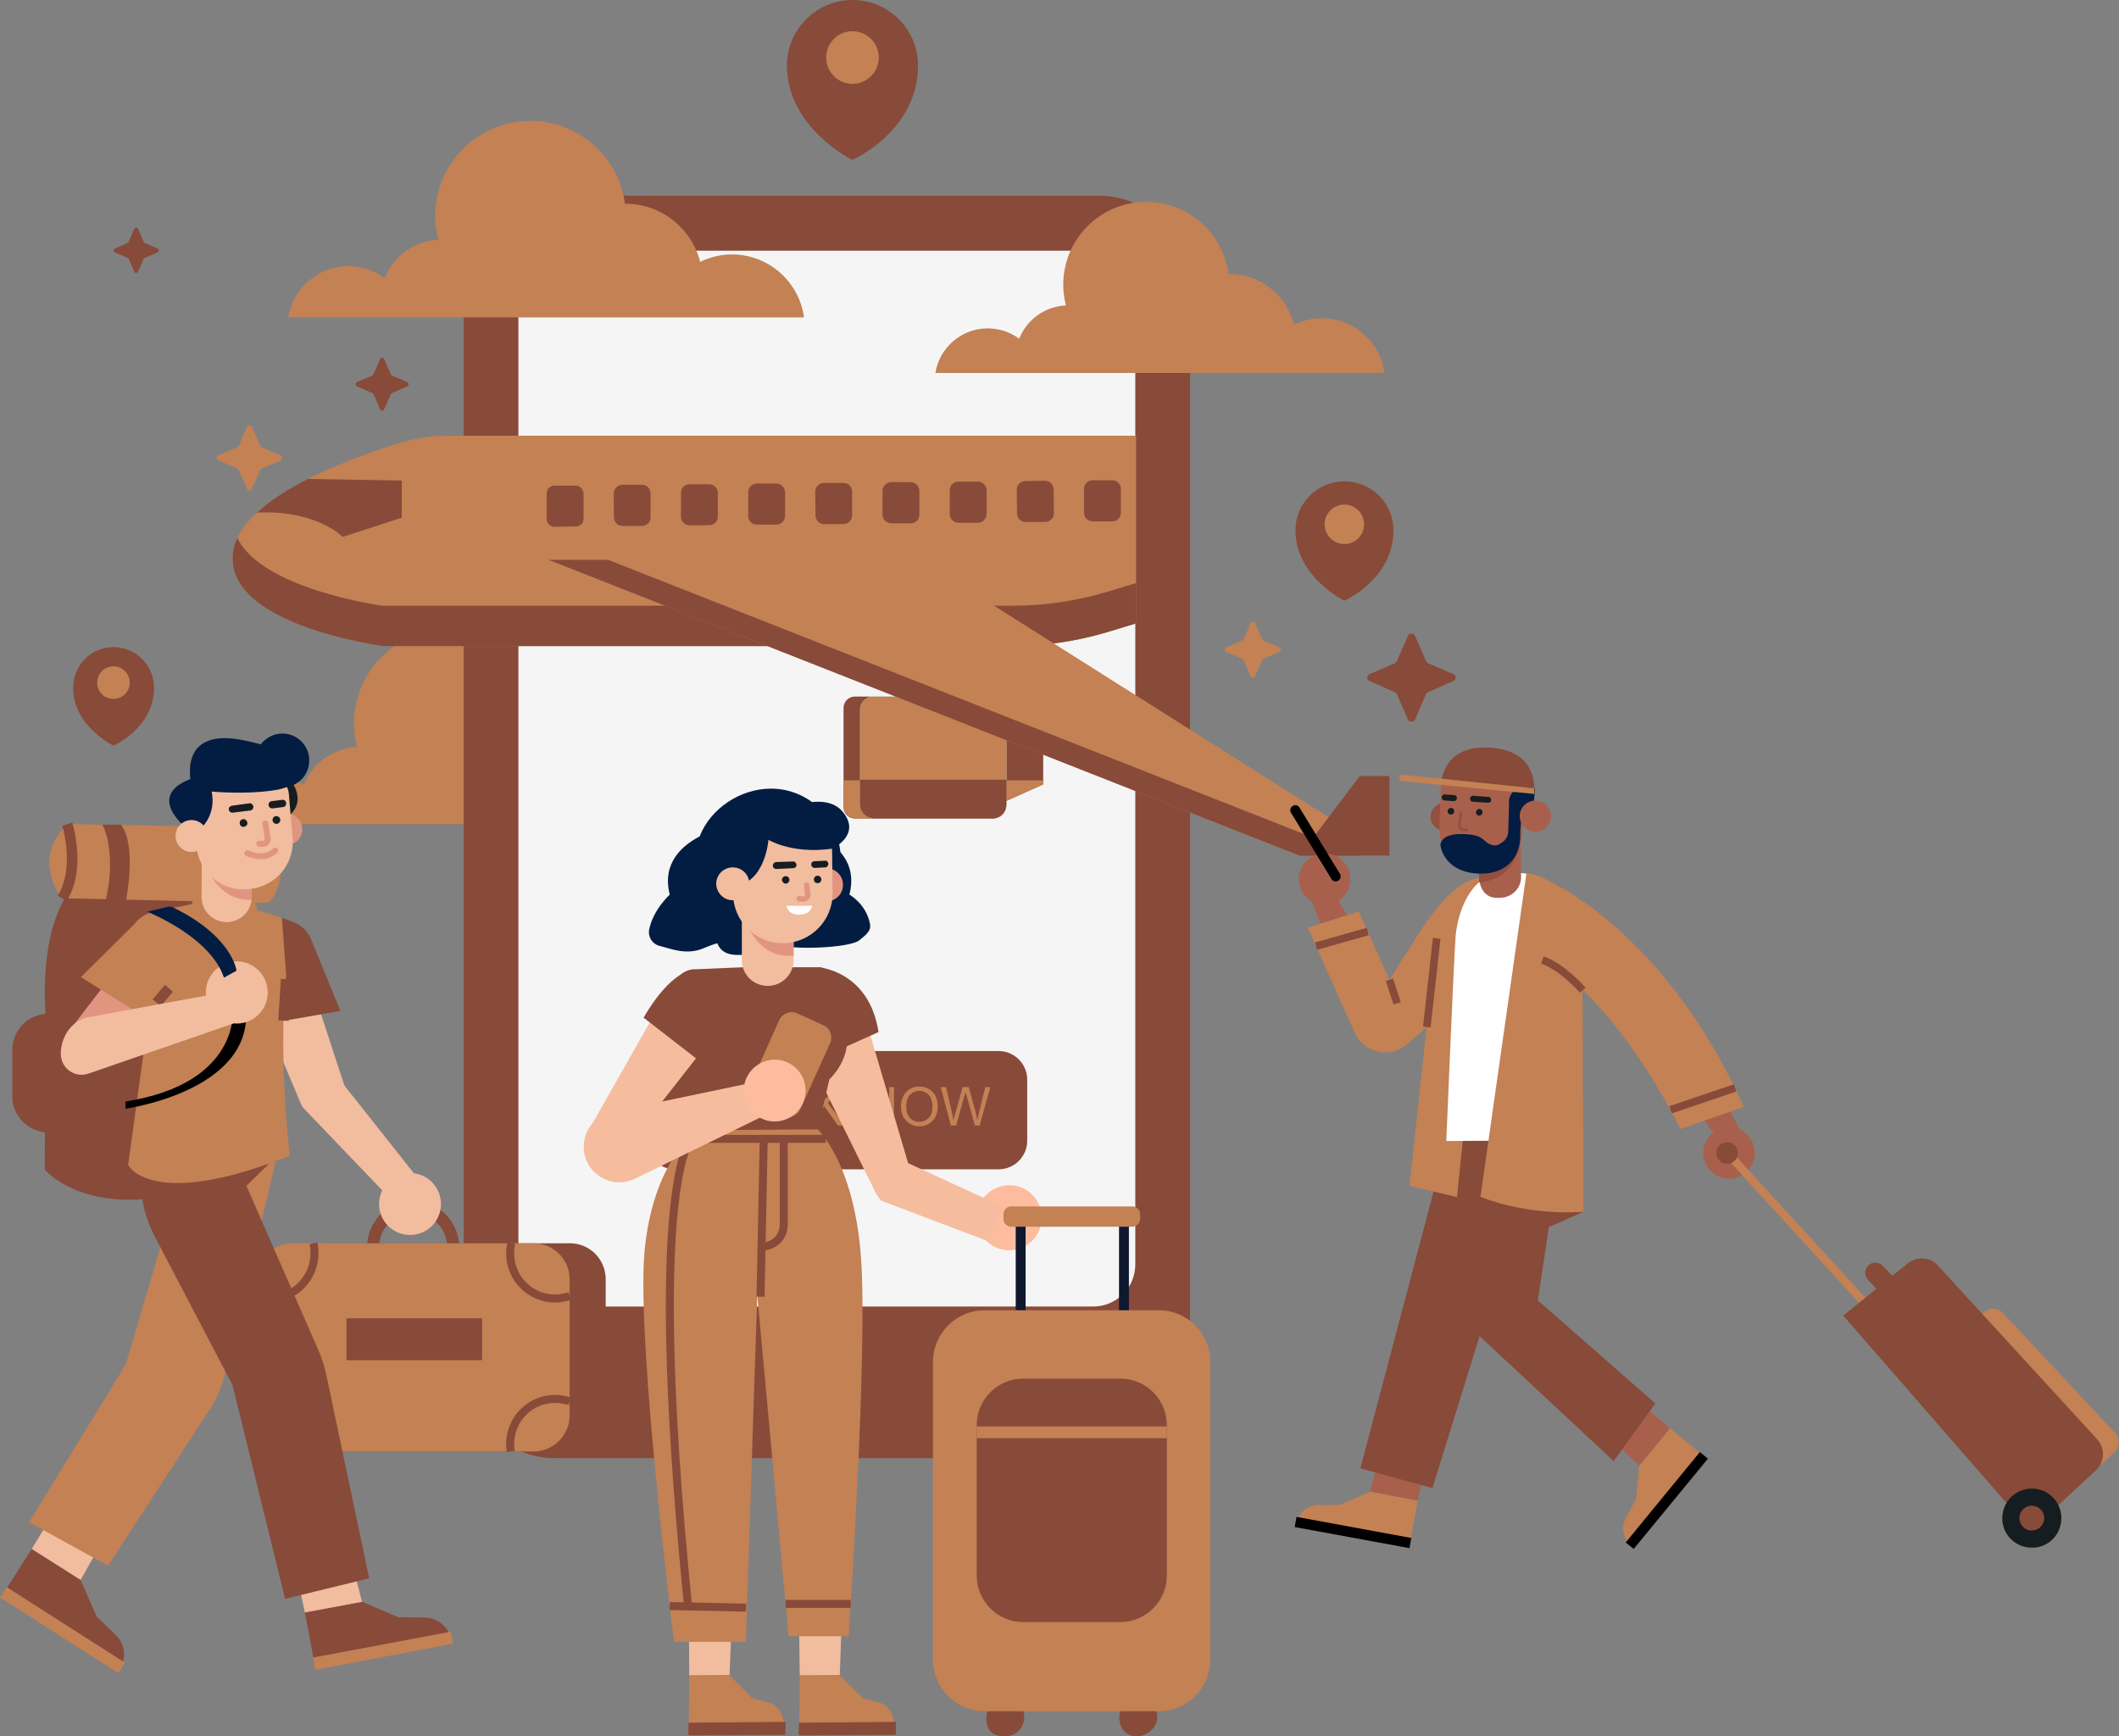 <?xml version="1.0" encoding="UTF-8"?>
<!DOCTYPE svg PUBLIC "-//W3C//DTD SVG 1.1//EN" "http://www.w3.org/Graphics/SVG/1.1/DTD/svg11.dtd">
<!-- Creator: CorelDRAW X7 -->
<svg xmlns="http://www.w3.org/2000/svg" xml:space="preserve" width="71.051mm" height="58.217mm" version="1.1" style="shape-rendering:geometricPrecision; text-rendering:geometricPrecision; image-rendering:optimizeQuality; fill-rule:evenodd; clip-rule:evenodd"
viewBox="0 0 7938 6504"
 xmlns:xlink="http://www.w3.org/1999/xlink">
 <rect x="0" y="0" width="7938" height="6504" fill="#808080" stroke="none"/>
 <defs>
  <style type="text/css">
   <![CDATA[
    .str1 {stroke:#884A39;stroke-width:29.863}
    .str3 {stroke:#884A39;stroke-width:39.415}
    .str4 {stroke:#8E4424;stroke-width:31.058}
    .str0 {stroke:#884A39;stroke-width:28.466}
    .str2 {stroke:#E19580;stroke-width:20.445;stroke-linecap:round;stroke-linejoin:round}
    .str5 {stroke:#E19580;stroke-width:22.098;stroke-linecap:round;stroke-linejoin:round}
    .fil7 {fill:none;fill-rule:nonzero}
    .fil5 {fill:black;fill-rule:nonzero}
    .fil11 {fill:#031D42;fill-rule:nonzero}
    .fil16 {fill:#0F182F;fill-rule:nonzero}
    .fil10 {fill:#161D21;fill-rule:nonzero}
    .fil17 {fill:#383838;fill-rule:nonzero}
    .fil1 {fill:#884A39;fill-rule:nonzero}
    .fil4 {fill:#93F9F4;fill-rule:nonzero}
    .fil9 {fill:#954F3F;fill-rule:nonzero}
    .fil6 {fill:#A8604D;fill-rule:nonzero}
    .fil0 {fill:#C38154;fill-rule:nonzero}
    .fil3 {fill:#D4F6E9;fill-rule:nonzero}
    .fil15 {fill:#E19580;fill-rule:nonzero}
    .fil12 {fill:#F2BC9E;fill-rule:nonzero}
    .fil2 {fill:whitesmoke;fill-rule:nonzero}
    .fil14 {fill:#F6BC9E;fill-rule:nonzero}
    .fil13 {fill:#FDBC9E;fill-rule:nonzero}
    .fil8 {fill:white;fill-rule:nonzero}
   ]]>
  </style>
 </defs>
 <g id="Layer_x0020_1">
  <g id="_607709136">
   <path class="fil0" d="M2427 2853c-42,0 -82,10 -118,27 -31,-124 -144,-216 -278,-216 0,0 -1,0 -1,0 -23,-173 -171,-307 -351,-307 -195,0 -353,159 -353,354 0,30 4,59 11,87 -91,5 -167,62 -199,142 -38,-27 -84,-44 -135,-44 -112,0 -206,83 -223,191l1914 0c-17,-132 -130,-234 -267,-234z"/>
   <g>
    <g>
     <path class="fil1" d="M4115 733l-2035 0c-189,0 -343,154 -343,343l0 4044c0,189 154,342 343,342l2035 0c190,0 343,-153 343,-342l0 -4044c0,-189 -153,-343 -343,-343z"/>
     <path class="fil2" d="M1942 4736l0 -3639c0,-88 71,-158 158,-158l1995 0c87,0 158,70 158,158l0 3639c0,88 -71,158 -158,158l-1995 0c-87,0 -158,-70 -158,-158z"/>
     <path class="fil3" d="M3223 5193c0,-70 -56,-126 -125,-126 -70,0 -126,56 -126,126 0,69 56,125 126,125 69,0 125,-56 125,-125z"/>
    </g>
    <g>
     <g>
      <path class="fil1" d="M3262 2609l-59 0c-24,0 -43,19 -43,43l0 371c0,24 19,43 43,43l59 0 0 -457z"/>
      <path class="fil4" d="M3722 2609l-451 0c-27,0 -49,22 -49,49l0 359c0,27 22,49 49,49l451 0c26,0 48,-22 48,-49l0 -359c0,-27 -22,-49 -48,-49z"/>
      <polygon class="fil1" points="3908,2737 3770,2675 3770,3000 3908,2938 "/>
      <path class="fil0" d="M3160 2923l0 95c0,27 21,48 47,48l55 0 0 -143 -102 0z"/>
      <polygon class="fil0" points="3770,2923 3770,3000 3908,2938 3908,2923 "/>
      <path class="fil0" d="M3722 2609l-451 0c-27,0 -49,22 -49,49l0 359c0,27 22,49 49,49l451 0c26,0 48,-22 48,-49l0 -359c0,-27 -22,-49 -48,-49z"/>
      <path class="fil1" d="M3222 2921l0 91c0,30 25,54 55,54l439 0c30,0 54,-24 54,-54l0 -91 -548 0z"/>
     </g>
     <path class="fil0" d="M4256 1632l-2578 0c-64,0 -128,10 -190,30 -226,71 -584,213 -614,401 -46,278 561,357 561,357l2355 0c120,0 239,-17 354,-51l112 -34 0 -703z"/>
     <path class="fil1" d="M3790 2269l-2355 0c0,0 -451,-59 -546,-254 -7,16 -13,32 -15,48 -46,278 561,357 561,357l2355 0c120,0 239,-17 354,-51l112 -34 0 -151 -112 34c-115,34 -234,51 -354,51z"/>
     <path class="fil1" d="M1505 1800l-351 -6c-73,37 -141,79 -191,126 222,-11 321,91 321,91l221 -72 0 -139z"/>
     <polygon class="fil0" points="3452,2097 2055,2097 4868,3205 5205,3205 "/>
     <polygon class="fil1" points="2055,2097 4868,3205 5090,3205 2278,2097 "/>
     <polygon class="fil1" points="4868,3205 5094,2907 5205,2907 5205,3205 "/>
     <g>
      <path class="fil1" d="M4093 1799l74 0c17,0 32,14 32,32l0 89c0,18 -14,33 -32,33l-73 0c-18,0 -33,-14 -33,-32l0 -90c0,-17 14,-32 32,-32z"/>
      <path class="fil1" d="M3841 1802l74 -1c18,0 32,15 32,32l1 90c0,18 -15,32 -33,32l-73 0c-18,0 -32,-14 -32,-32l-1 -89c0,-18 15,-32 32,-32z"/>
      <path class="fil1" d="M3590 1804l73 0c18,0 32,14 33,32l0 89c0,18 -15,33 -32,33l-74 0c-18,0 -32,-15 -32,-32l0 -90c0,-17 14,-32 32,-32z"/>
      <path class="fil1" d="M3338 1806l74 0c17,0 32,15 32,32l0 90c0,18 -14,32 -32,32l-73 0c-18,0 -33,-14 -33,-32l0 -89c0,-18 14,-32 32,-33z"/>
      <path class="fil1" d="M3086 1809l74 0c18,0 32,14 32,32l0 89c1,18 -14,32 -32,33l-73 0c-18,0 -32,-15 -32,-32l-1 -90c0,-17 15,-32 32,-32z"/>
      <path class="fil1" d="M2835 1811l73 0c18,0 32,15 33,32l0 90c0,17 -15,32 -32,32l-74 0c-18,0 -32,-14 -32,-32l0 -89c0,-18 14,-32 32,-33z"/>
      <path class="fil1" d="M2583 1814l74 0c17,0 32,14 32,32l0 89c0,18 -14,32 -32,32l-73 1c-18,0 -33,-15 -33,-32l0 -90c0,-18 14,-32 32,-32z"/>
      <path class="fil1" d="M2331 1816l74 0c18,0 32,14 32,32l0 90c1,17 -14,32 -32,32l-73 0c-18,0 -32,-14 -32,-32l-1 -89c0,-18 15,-33 32,-33z"/>
      <path class="fil1" d="M2077 1819l79 0c16,0 29,13 30,29l0 95c0,16 -13,29 -29,29l-80 1c-16,0 -29,-13 -29,-29l0 -96c0,-16 13,-29 29,-29z"/>
     </g>
    </g>
    <g>
     <path class="fil1" d="M3741 3937l-1212 0c-59,0 -107,48 -107,107l0 229c0,59 48,107 107,107l1212 0c59,0 107,-48 107,-107l0 -229c0,-59 -48,-107 -107,-107z"/>
     <path class="fil0" d="M2598 4216l0 -144 54 0c11,0 20,2 27,5 6,3 11,7 15,13 4,6 6,13 6,19 0,6 -2,12 -5,18 -4,5 -9,9 -15,13 8,2 15,7 20,13 4,6 7,13 7,22 0,6 -2,13 -4,18 -3,6 -7,11 -11,14 -4,3 -9,5 -16,7 -6,2 -14,2 -23,2l-55 0zm19 -83l31 0c9,0 15,-1 18,-2 5,-1 9,-4 11,-7 3,-3 4,-8 4,-13 0,-4 -1,-9 -3,-12 -3,-4 -6,-6 -10,-8 -4,-1 -12,-2 -22,-2l-29 0 0 44zm0 66l36 0c6,0 10,0 13,0 4,-1 8,-2 11,-4 3,-2 5,-5 7,-8 2,-4 3,-8 3,-12 0,-6 -1,-10 -4,-14 -3,-4 -7,-7 -11,-9 -5,-1 -12,-2 -22,-2l-33 0 0 49zm110 -53c0,-24 7,-42 19,-56 13,-13 30,-20 50,-20 13,0 25,3 36,9 11,7 19,16 24,27 6,11 9,24 9,39 0,14 -3,27 -9,39 -6,11 -14,20 -25,26 -11,6 -22,9 -35,9 -14,0 -26,-4 -36,-10 -11,-7 -19,-16 -25,-27 -5,-11 -8,-23 -8,-36zm20 1c0,17 5,31 14,41 9,9 21,14 35,14 14,0 26,-5 35,-15 10,-10 14,-24 14,-42 0,-12 -2,-22 -6,-31 -4,-9 -9,-16 -17,-20 -8,-5 -16,-8 -26,-8 -13,0 -25,5 -35,14 -9,10 -14,25 -14,47zm137 -1c0,-24 6,-42 19,-56 13,-13 29,-20 50,-20 13,0 25,3 36,9 10,7 18,16 24,27 6,11 8,24 8,39 0,14 -3,27 -9,39 -5,11 -14,20 -25,26 -10,6 -22,9 -35,9 -13,0 -25,-4 -36,-10 -11,-7 -19,-16 -24,-27 -6,-11 -8,-23 -8,-36zm19 1c0,17 5,31 14,41 10,9 21,14 35,14 15,0 26,-5 36,-15 9,-10 14,-24 14,-42 0,-12 -2,-22 -6,-31 -4,-9 -10,-16 -18,-20 -7,-5 -16,-8 -25,-8 -14,0 -25,5 -35,14 -10,10 -15,25 -15,47zm142 69l0 -144 19 0 0 72 72 -72 25 0 -60 59 63 85 -25 0 -51 -72 -24 22 0 50 -19 0zm191 0l0 -144 19 0 76 113 0 -113 18 0 0 144 -19 0 -76 -113 0 113 -18 0zm139 -70c0,-24 7,-42 20,-56 12,-13 29,-20 49,-20 14,0 26,3 36,9 11,7 19,16 25,27 5,11 8,24 8,39 0,14 -3,27 -9,39 -6,11 -14,20 -25,26 -11,6 -22,9 -35,9 -13,0 -26,-4 -36,-10 -11,-7 -19,-16 -25,-27 -5,-11 -8,-23 -8,-36zm20 1c0,17 5,31 14,41 9,9 21,14 35,14 14,0 26,-5 35,-15 10,-10 14,-24 14,-42 0,-12 -2,-22 -6,-31 -4,-9 -9,-16 -17,-20 -8,-5 -16,-8 -26,-8 -13,0 -25,5 -34,14 -10,10 -15,25 -15,47zm167 69l-38 -144 20 0 22 95c2,10 4,19 6,29 4,-15 6,-24 7,-26l27 -98 23 0 20 73c6,18 9,35 12,51 2,-9 4,-19 7,-31l23 -93 19 0 -40 144 -18 0 -30 -109c-3,-10 -5,-15 -5,-17 -2,6 -3,12 -5,17l-30 109 -20 0z"/>
    </g>
   </g>
   <g>
    <g>
     <g>
      <g>
       <path class="fil1" d="M5932 4539c0,0 -174,79 -173,72 0,-6 11,-162 11,-162l162 90z"/>
       <g>
        <g>
         <path class="fil0" d="M6141 5490l-12 124 -38 72c-18,33 -12,74 15,101l13 12 275 -336 -138 -113 -115 140z"/>
         <polygon class="fil5" points="6398,5464 6120,5802 6090,5778 6368,5439 "/>
        </g>
        <polygon class="fil6" points="6256,5350 6108,5223 5997,5356 6141,5490 "/>
       </g>
       <polygon class="fil1" points="5831,4403 5761,4871 6201,5257 6045,5473 5502,4967 5711,4334 "/>
       <line class="fil7" x1="5990" y1="5422" x2="6141" y2= "5204" />
      </g>
      <g>
       <g>
        <g>
         <path class="fil0" d="M5133 5587l-114 50 -82 1c-38,1 -70,26 -80,63l-5 17 427 78 32 -175 -178 -34z"/>
         <polygon class="fil5" points="5280,5799 4850,5720 4857,5682 5287,5761 "/>
        </g>
        <polygon class="fil6" points="5311,5621 5351,5429 5180,5396 5133,5587 "/>
       </g>
       <path class="fil1" d="M5431 4234l-335 1266 270 74 235 -757c0,0 250,-454 272,-609l-442 26z"/>
       <line class="fil7" x1="5113" y1="5436" x2="5386" y2= "5508" />
      </g>
     </g>
     <g>
      <g>
       <g>
        <path class="fil6" d="M4892 3227c-37,38 -35,99 4,136 38,36 99,35 136,-4 37,-39 35,-100 -4,-136 -38,-37 -99,-35 -136,4z"/>
        <path class="fil5" d="M4843 3019c-9,5 -12,16 -7,25l152 249c5,9 17,11 25,6 9,-5 12,-17 7,-25l-152 -249c-5,-9 -17,-12 -25,-6z"/>
       </g>
       <polygon class="fil6" points="5104,3524 4998,3348 4914,3377 4992,3571 "/>
       <path class="fil0" d="M5490 3307c0,0 -77,25 -200,229l-85 134 -115 -256 -191 61 176 393c34,77 133,99 197,43l91 -80 127 -524z"/>
       <line class="fil7 str0" x1="4930" y1="3544" x2="5124" y2= "3489" />
       <line class="fil7 str0" x1="5205" y1="3670" x2="5234" y2= "3758" />
      </g>
      <g>
       <path class="fil0" d="M5542 3290c0,0 -137,-6 -167,272 -30,278 -95,880 -95,880l178 42 110 -1058 -26 -136z"/>
       <path class="fil8" d="M5779 3289c0,0 -60,-30 -166,-17 -106,14 -152,145 -160,234 -7,90 -35,768 -35,768l366 -2 -5 -983z"/>
       <path class="fil0" d="M5718 3273c0,0 80,-4 197,113 8,8 12,19 12,30l5 1123c0,0 -192,20 -386,-56l172 -1210z"/>
       <line class="fil7 str0" x1="5345" y1="3847" x2="5382" y2= "3515" />
      </g>
      <g>
       <path class="fil6" d="M6553 4378c33,-42 26,-102 -16,-135 -42,-33 -103,-25 -136,17 -33,42 -25,102 17,135 42,33 102,25 135,-17z"/>
       <polygon class="fil6" points="6314,4102 6436,4267 6517,4231 6421,4045 "/>
       <path class="fil0" d="M5757 3280c0,0 455,161 776,866l-238 83c0,0 -228,-476 -517,-633 0,0 -119,-160 -21,-316z"/>
       <path class="fil7 str0" d="M5929 3709c0,0 -75,-87 -151,-113"/>
       <line class="fil7 str0" x1="6258" y1="4157" x2="6500" y2= "4075" />
      </g>
     </g>
     <g>
      <path class="fil6" d="M5698 3284l-2 -187 -156 2 1 186c1,43 23,78 66,78l13 0c44,-1 79,-36 78,-79z"/>
      <path class="fil9" d="M5702 3105c0,0 2,190 -161,200l0 -109 161 -91z"/>
      <path class="fil9" d="M5359 3058c-1,28 21,52 50,53 28,1 52,-21 53,-50 1,-28 -21,-52 -50,-53 -28,-1 -52,21 -53,50z"/>
      <path class="fil6" d="M5542 3262c86,3 158,-65 161,-151l6 -168c0,-23 -17,-41 -39,-42l-199 -7c-40,-1 -73,30 -74,70l-5 137c-3,86 65,158 150,161z"/>
      <g>
       <path class="fil10" d="M5529 3043c1,7 6,13 13,12 7,0 12,-6 12,-13 0,-7 -6,-12 -13,-12 -7,1 -12,6 -12,13z"/>
       <path class="fil10" d="M5423 3039c0,7 6,13 13,12 7,0 12,-6 12,-13 -1,-7 -6,-12 -13,-12 -7,1 -13,7 -12,13z"/>
       <path class="fil9" d="M5483 3114c-5,-1 -9,-2 -13,-5 -7,-5 -8,-13 -8,-14l5 -52c0,-3 2,-5 5,-4 3,0 5,2 5,5l-5 51 0 0c0,0 1,4 4,6 4,3 10,4 18,2 3,-1 6,1 6,3 1,3 -1,6 -3,6 -5,2 -10,2 -14,2z"/>
       <path class="fil10" d="M5576 3007c-1,0 -1,0 -2,0l-56 -4c-7,0 -11,-5 -11,-12 0,-6 6,-11 12,-10l57 4c6,0 11,6 10,12 0,5 -5,10 -10,10z"/>
       <path class="fil10" d="M5448 3001c-1,0 -2,0 -2,0l-35 -3c-6,0 -11,-6 -10,-12 0,-6 6,-11 12,-10l34 2c7,0 11,6 11,12 -1,6 -5,10 -10,11z"/>
      </g>
      <path class="fil11" d="M5653 3014l-3 99c0,17 -9,34 -24,43 -10,6 -17,13 -33,10 -45,-11 -22,-39 -114,-42 -86,-2 -83,42 -83,42 0,0 9,91 125,105 116,13 180,-56 174,-155l8 -99 -50 -3z"/>
      <path class="fil11" d="M5653 3014c0,0 -14,-80 97,-61 0,0 -1,52 -12,79l-53 1 -32 -19z"/>
      <path class="fil6" d="M5694 3046c-6,31 15,62 46,68 32,6 62,-14 69,-46 6,-31 -15,-62 -46,-68 -32,-6 -62,14 -69,46z"/>
      <g>
       <path class="fil1" d="M5569 2800c145,4 177,87 179,153l-347 -36c11,-51 48,-120 168,-117z"/>
       <path class="fil0" d="M5748 2953c0,7 0,14 0,21l-496 -48c-7,-1 -12,-8 -10,-14 1,-6 6,-10 12,-10l494 51z"/>
      </g>
     </g>
    </g>
    <g>
     <path class="fil1" d="M6997 4793l41 45 58 -52 -44 -45c-14,-15 -38,-16 -53,-1 -15,14 -16,38 -2,53z"/>
     <path class="fil0" d="M7432 4916l-52 49 485 526 56 -52c21,-19 22,-51 3,-71l-421 -450c-19,-20 -51,-21 -71,-2z"/>
     <g>
      <polygon class="fil0" points="6970,4887 6993,4866 6499,4327 6477,4348 "/>
      <path class="fil1" d="M6497 4349c-16,15 -42,14 -57,-3 -15,-17 -14,-42 3,-57 17,-15 42,-14 57,3 15,16 14,42 -3,57z"/>
     </g>
     <path class="fil1" d="M6905 4928l242 -196c34,-27 84,-24 113,9l596 650c31,33 29,86 -5,117l-244 226 -702 -806z"/>
     <g>
      <path class="fil10" d="M7722 5692c-3,62 -55,109 -116,105 -62,-3 -109,-55 -105,-116 3,-61 55,-108 116,-105 61,3 108,55 105,116z"/>
      <path class="fil1" d="M7658 5689c-2,26 -23,45 -49,44 -26,-1 -45,-23 -44,-49 1,-25 23,-45 49,-44 25,2 45,23 44,49z"/>
     </g>
    </g>
   </g>
   <g>
    <g>
     <g>
      <polygon class="fil12" points="3146,6275 3160,5869 2992,5979 2996,6276 "/>
      <g>
       <path class="fil0" d="M3146 6275l85 85 67 19c30,9 53,47 55,94l1 21 -360 3 2 -221 150 -1z"/>
       <polygon class="fil1" points="2992,6500 3356,6498 3356,6450 2993,6453 "/>
      </g>
      <path class="fil0" d="M3063 4230c0,0 132,120 161,463 30,343 -45,1436 -45,1436l-225 0 -137 -1495 -22 -407 268 3z"/>
      <line class="fil7 str1" x1="2936" y1="4266" x2="2936" y2= "4588" />
      <path class="fil7 str1" d="M2936 4588c0,45 -36,81 -81,81"/>
      <line class="fil7 str1" x1="2943" y1="6008" x2="3187" y2= "6008" />
     </g>
     <g>
      <polygon class="fil12" points="2733,6275 2749,5879 2580,5979 2582,6276 "/>
      <path class="fil0" d="M2611 4234c0,0 -167,116 -197,459 -29,343 111,1457 111,1457l269 0 50 -1516 22 -407 -255 7z"/>
      <g>
       <path class="fil0" d="M2733 6275l84 85 67 19c31,9 53,47 56,94l1 21 -361 3 2 -221 151 -1z"/>
       <polygon class="fil1" points="2579,6500 2942,6498 2943,6450 2579,6453 "/>
      </g>
      <line class="fil7 str1" x1="3093" y1="4266" x2="2561" y2= "4266" />
      <line class="fil7 str1" x1="2861" y1="4266" x2="2849" y2= "4857" />
      <path class="fil7 str1" d="M2611 4234c0,0 -205,73 -33,1788"/>
      <line class="fil7 str1" x1="2509" y1="6016" x2="2795" y2= "6022" />
     </g>
    </g>
    <g>
     <g>
      <path class="fil13" d="M3857 4466c52,42 61,119 19,171 -42,53 -118,62 -171,20 -53,-42 -61,-119 -20,-171 42,-53 119,-62 172,-20z"/>
      <path class="fil14" d="M3402 4357l-149 -504c-3,-6 -10,-19 -10,-19l0 0c-68,-132 -154,-119 -154,-119l-79 205 273 553c5,8 10,16 17,24l398 151 61 -127 -357 -164z"/>
      <path class="fil1" d="M3066 3623c0,0 190,13 225,243l-201 90 -24 -333z"/>
     </g>
     <path class="fil1" d="M2786 3623l-188 8c-52,3 -87,55 -68,104l81 499 452 -4 44 -187c0,0 134,-122 21,-262l-24 -132c-6,-16 -21,-26 -38,-26l-280 0z"/>
     <g>
      <path class="fil14" d="M2205 4234c4,-9 8,-17 14,-25l288 -508c44,-68 141,-74 193,-13 39,46 39,112 0,158l-329 420 -166 -32z"/>
      <path class="fil14" d="M2293 4165l599 -125 44 103 -557 272c-86,42 -187,-17 -192,-112 -4,-66 41,-125 106,-138z"/>
      <path class="fil1" d="M2598 3631c0,0 -85,4 -187,181l227 176c0,0 239,-125 107,-318l-147 -39z"/>
      <path class="fil0" d="M2931 4180l-98 -44c-26,-11 -37,-41 -25,-67l111 -248c12,-25 42,-37 68,-25l97 44c26,11 37,42 26,67l-112 248c-11,25 -42,37 -67,25z"/>
      <path class="fil13" d="M3015 4111c-15,63 -77,101 -139,87 -62,-15 -101,-77 -87,-139 15,-62 77,-101 139,-87 63,15 101,77 87,139z"/>
     </g>
    </g>
    <g>
     <path class="fil11" d="M2979 3100c0,0 255,51 203,251 0,0 62,34 77,109 6,28 -18,44 -41,63 -37,28 -263,39 -330,10 -113,-48 97,40 -122,44 -219,5 53,-435 53,-435l160 -42z"/>
     <path class="fil11" d="M2432 3481c15,-74 77,-130 77,-130 -30,-117 45,-183 112,-218 40,-104 152,-179 267,-179 144,0 261,117 261,261 0,92 -48,173 -120,220 16,64 3,114 -74,112 -219,-5 -204,-44 -317,4 -66,29 -126,2 -164,-7 -29,-6 -48,-34 -42,-63z"/>
     <path class="fil12" d="M2779 3596l0 -186 194 0 0 186c0,54 -44,97 -97,97l0 0c-54,0 -97,-43 -97,-97z"/>
     <path class="fil15" d="M2772 3362c0,0 21,232 201,218l-1 -116 -200 -102z"/>
     <path class="fil15" d="M3158 3314c0,34 -27,62 -61,62 -34,1 -62,-27 -62,-61 -1,-34 27,-62 61,-62 34,-1 62,27 62,61z"/>
     <path class="fil12" d="M2934 3533c-103,1 -187,-82 -188,-185l-2 -202c0,-27 21,-49 48,-49l238 -2c48,-1 87,37 87,85l2 165c1,103 -82,187 -185,188z"/>
     <g>
      <path class="fil10" d="M2957 3297c0,7 -7,13 -15,13 -7,-1 -13,-8 -13,-15 1,-8 8,-14 15,-13 8,0 14,7 13,15z"/>
      <path class="fil10" d="M3077 3295c-1,8 -7,14 -15,13 -8,0 -14,-7 -13,-15 0,-7 7,-13 15,-13 8,1 13,7 13,15z"/>
      <line class="fil7 str2" x1="3022" y1="3315" x2="3026" y2= "3353" />
      <path class="fil7 str2" d="M3026 3353c0,0 -2,21 -32,13"/>
      <path class="fil10" d="M2906 3255c0,0 1,0 2,0l63 -3c8,0 13,-6 13,-13 -1,-7 -7,-13 -14,-12l-63 2c-7,1 -12,7 -12,14 0,6 5,11 11,12z"/>
      <path class="fil10" d="M3050 3251c0,0 1,0 2,0l39 -2c7,0 12,-6 12,-13 0,-7 -6,-13 -13,-12l-39 2c-7,0 -13,6 -12,13 0,6 5,11 11,12z"/>
      <path class="fil8" d="M2946 3393l96 0c0,0 -3,33 -49,33 -43,0 -47,-33 -47,-33z"/>
     </g>
     <path class="fil11" d="M2880 3131c0,0 -5,153 -108,184 -68,19 -27,-133 -27,-133l135 -51z"/>
     <path class="fil12" d="M2807 3310c0,34 -27,62 -61,62 -34,1 -62,-27 -63,-61 0,-34 27,-62 62,-62 34,0 62,27 62,61z"/>
     <path class="fil11" d="M2914 3043c0,0 174,-89 244,-1 70,87 -41,137 -41,137 -156,22 -245,-37 -245,-37l-131 59c0,0 -77,-143 173,-158z"/>
    </g>
   </g>
   <path class="fil16" d="M4229 5025l-424 0 0 -478 424 0 0 478zm-387 -37l0 0 350 0 0 -404 -350 0 0 404z"/>
   <path class="fil0" d="M4241 4595l-453 0c-16,0 -29,-13 -29,-30l0 -17c0,-16 13,-29 29,-29l453 0c17,0 30,13 30,29l0 17c0,17 -13,30 -30,30z"/>
   <g>
    <path class="fil1" d="M4193 6433c0,39 24,71 64,71 39,0 78,-32 78,-71 0,-40 -32,-72 -71,-72 -39,0 -71,32 -71,72z"/>
    <path class="fil1" d="M3695 6433c0,39 12,71 71,71 39,0 71,-32 71,-71 0,-40 -32,-72 -71,-72 -40,0 -71,32 -71,72z"/>
   </g>
   <path class="fil0" d="M3688 6410l654 0c106,0 192,-87 192,-193l0 -1116c0,-106 -86,-193 -192,-193l-654 0c-106,0 -193,87 -193,193l0 1116c0,106 87,193 193,193z"/>
   <g>
    <path class="fil1" d="M3833 6076l364 0c96,0 174,-79 174,-174l0 -564c0,-96 -78,-174 -174,-174l-364 0c-96,0 -174,78 -174,174l0 564c0,95 78,174 174,174z"/>
    <polygon class="fil0" points="3659,5387 4371,5387 4371,5343 3659,5343 "/>
   </g>
   <g>
    <g>
     <g>
      <path class="fil1" d="M795 3203l-323 10c0,0 -332,-14 -302,579l-2 589c0,0 152,188 548,79l79 -1257z"/>
      <path class="fil1" d="M182 4242c-75,0 -136,-61 -136,-136l0 -173c0,-75 61,-136 136,-136 75,0 136,61 136,136l0 173c0,75 -61,136 -136,136z"/>
     </g>
     <g>
      <path class="fil0" d="M1025 3119c18,48 54,174 -9,253 -6,6 -14,10 -23,10l-745 -17c-10,0 -19,-4 -24,-12 -25,-37 -84,-150 20,-257 6,-6 14,-9 22,-9l732 13c13,0 23,8 27,19z"/>
      <path class="fil7 str3" d="M252 3087c0,0 52,165 -19,278"/>
      <path class="fil17" d="M757 3096c0,0 55,93 15,277l32 76 38 -71c0,0 45,-202 -16,-281l-69 -1z"/>
      <path class="fil1" d="M384 3089c0,0 54,97 13,280l75 3c0,0 42,-204 -19,-283l-69 0z"/>
     </g>
    </g>
    <g>
     <path class="fil1" d="M1720 4671l-45 0c0,-70 -57,-127 -127,-127 -71,0 -128,57 -128,127l-45 0c0,-95 77,-173 173,-173 95,0 172,78 172,173z"/>
     <path class="fil1" d="M2269 5302c0,74 -60,135 -134,135l-904 0c-74,0 -134,-61 -134,-135l0 -510c0,-75 60,-135 134,-135l904 0c74,0 134,60 134,135l0 510z"/>
     <path class="fil0" d="M2134 5302c0,74 -61,135 -135,135l-903 0c-74,0 -135,-61 -135,-135l0 -510c0,-75 61,-135 135,-135l903 0c74,0 135,60 135,135l0 510z"/>
     <g>
      <g>
       <path class="fil7 str1" d="M1178 4695c0,93 -75,169 -168,169 -17,0 -33,-3 -49,-8m213 -199c3,12 4,25 4,38"/>
       <path class="fil7 str1" d="M2134 4855c-17,5 -36,9 -55,9 -93,0 -168,-76 -168,-169 0,-13 2,-26 4,-38"/>
      </g>
      <g>
       <path class="fil7 str4" d="M1178 5409c0,9 0,19 -2,28m-215 -189c16,-5 32,-8 49,-8 93,0 168,76 168,169"/>
       <path class="fil7 str1" d="M1913 5437c-1,-9 -2,-19 -2,-28 0,-93 75,-169 168,-169 19,0 38,4 55,9"/>
      </g>
     </g>
     <polygon class="fil1" points="1298,5095 1806,5095 1806,4938 1298,4938 "/>
    </g>
    <g>
     <g>
      <g>
       <g>
        <path class="fil1" d="M302 5918l60 137 71 69c33,31 41,80 20,120l-10 19 -439 -281 115 -180 183 116z"/>
        <polygon class="fil0" points="0,5984 443,6267 468,6228 25,5945 "/>
       </g>
       <polygon class="fil12" points="119,5802 241,5601 418,5712 302,5918 "/>
      </g>
      <path class="fil0" d="M1038 4329l-194 813c-10,43 -27,85 -49,123l-390 600 -296 -163 362 -591 219 -741 348 -41z"/>
     </g>
     <g>
      <g>
       <g>
        <path class="fil1" d="M1356 6000l137 58 99 1c45,1 84,31 97,75l5 20 -512 97 -40 -211 214 -40z"/>
        <polygon class="fil0" points="1181,6255 1697,6157 1689,6112 1172,6209 "/>
       </g>
       <polygon class="fil12" points="1142,6040 1093,5811 1298,5770 1356,6000 "/>
      </g>
      <path class="fil1" d="M548 4342c0,0 -60,113 34,294l289 552 197 801 315 -77 -159 -754c-7,-37 -19,-74 -35,-109l-266 -607 115 -113 -490 13z"/>
     </g>
    </g>
    <g>
     <g>
      <path class="fil12" d="M934 3675l190 452 1 2c3,9 8,18 14,24l365 381 94 -79 -319 -403 15 26 -148 -452 -212 49z"/>
      <path class="fil1" d="M1056 3438l41 15c34,12 61,40 72,74l106 260 -272 47 53 -396z"/>
      <path class="fil12" d="M1652 4510c0,64 -52,116 -116,116 -64,0 -116,-52 -116,-116 0,-64 52,-116 116,-116 64,0 116,52 116,116z"/>
     </g>
     <g>
      <polygon class="fil15" points="261,3859 432,3636 622,3716 444,3922 "/>
      <path class="fil0" d="M821 3365l-246 51c-29,6 -55,22 -72,46l-200 198 252 158 -75 546c0,0 85,173 606,-35 0,0 -45,-355 -14,-678l-16 -213 -235 -73z"/>
      <line class="fil7 str3" x1="587" y1="3756" x2="633" y2= "3702" />
      <line class="fil7 str3" x1="1062" y1="3823" x2="1072" y2= "3668" />
     </g>
     <g>
      <path class="fil5" d="M872 3779c0,0 32,279 -402,347l0 27c0,0 478,-66 451,-374l-49 0z"/>
      <path class="fil12" d="M1003 3718c0,64 -52,116 -116,116 -64,0 -116,-52 -116,-116 0,-65 52,-117 116,-117 64,0 116,52 116,117z"/>
      <path class="fil12" d="M843 3716l-516 95c-84,22 -105,110 -98,150 8,47 56,76 101,61l544 -188 -31 -118z"/>
      <path class="fil11" d="M551 3415c0,0 236,92 288,247l47 -26c0,0 -14,-128 -238,-237 -6,-3 -14,-4 -20,-2l-77 18z"/>
     </g>
    </g>
    <g>
     <g>
      <path class="fil0" d="M749 3349c0,0 -49,26 -24,66 24,41 60,69 131,73 71,4 147,-84 80,-123 -67,-39 -187,-16 -187,-16z"/>
      <path class="fil12" d="M755 3360l1 -224 188 1 -1 223c0,52 -42,94 -94,94 -52,0 -94,-42 -94,-94z"/>
      <path class="fil15" d="M749 3150c0,0 20,225 194,221l0 -113 -194 -108z"/>
     </g>
     <path class="fil15" d="M1132 3101c3,33 -22,62 -55,65 -33,3 -62,-21 -65,-54 -3,-33 21,-63 54,-66 33,-3 63,22 66,55z"/>
     <path class="fil10" d="M1084 2917c0,0 88,95 -33,161l-27 -9c0,0 -61,-105 -10,-173l70 21z"/>
     <path class="fil12" d="M935 3330l-6 1c-98,9 -185,-64 -193,-161l-19 -200c-2,-26 17,-48 42,-50l233 -22c45,-4 85,30 90,75l14 164c9,98 -63,184 -161,193z"/>
     <g>
      <path class="fil10" d="M927 3083c0,8 -7,14 -15,14 -8,1 -14,-6 -14,-14 -1,-8 6,-14 14,-15 8,0 14,7 15,15z"/>
      <path class="fil10" d="M1050 3071c0,8 -6,15 -14,15 -8,0 -15,-6 -15,-15 0,-8 6,-14 14,-14 8,0 15,6 15,14z"/>
      <line class="fil7 str5" x1="994" y1="3084" x2="1003" y2= "3144" />
      <path class="fil7 str5" d="M1003 3144c0,0 0,22 -32,16"/>
      <path class="fil7 str5" d="M926 3196c0,0 64,31 105,-10"/>
      <path class="fil10" d="M870 3044c0,0 1,0 2,0l65 -8c8,-1 13,-8 12,-15 -1,-8 -8,-13 -15,-12l-65 9c-7,1 -13,7 -12,14 1,7 6,12 13,12z"/>
      <path class="fil10" d="M1018 3028c1,0 2,0 3,0l40 -5c7,-1 12,-8 11,-15 -1,-8 -7,-13 -15,-12l-40 5c-7,1 -12,8 -11,15 1,7 6,11 12,12z"/>
     </g>
     <path class="fil11" d="M713 2918c-2,-25 -18,-145 117,-153 52,-3 112,15 147,23 20,-26 53,-43 88,-40 56,4 98,53 93,108 -3,47 -38,84 -83,92 -9,3 -18,6 -26,8 -91,19 -210,13 -256,9 6,30 11,99 -55,151l-25 -2c0,0 -178,-127 0,-196z"/>
     <path class="fil12" d="M777 3126c3,33 -21,62 -54,65 -33,3 -62,-21 -65,-54 -3,-33 21,-62 54,-65 33,-3 62,21 65,54z"/>
    </g>
   </g>
   <g>
    <path class="fil1" d="M3439 245c0,-135 -110,-245 -246,-245 -135,0 -245,110 -245,245 0,234 245,354 245,354 0,0 246,-108 246,-354z"/>
    <path class="fil0" d="M3292 215c0,-54 -44,-98 -99,-98 -54,0 -98,44 -98,98 0,55 44,99 98,99 55,0 99,-44 99,-99z"/>
   </g>
   <g>
    <path class="fil1" d="M5220 1986c0,-101 -82,-183 -184,-183 -101,0 -183,82 -183,183 0,175 183,264 183,264 0,0 184,-80 184,-264z"/>
    <path class="fil0" d="M5110 1964c0,-41 -33,-74 -74,-74 -40,0 -74,33 -74,74 0,41 34,74 74,74 41,0 74,-33 74,-74z"/>
   </g>
   <g>
    <path class="fil1" d="M577 2576c0,-84 -68,-152 -152,-152 -84,0 -151,68 -151,152 0,144 151,217 151,217 0,0 152,-66 152,-217z"/>
    <path class="fil0" d="M486 2557c0,-34 -27,-61 -61,-61 -34,0 -61,27 -61,61 0,34 27,61 61,61 34,0 61,-27 61,-61z"/>
   </g>
   <path class="fil0" d="M4952 1192c-38,0 -73,9 -104,24 -28,-109 -126,-190 -244,-190 -1,0 -1,0 -2,0 -20,-152 -150,-270 -308,-270 -172,0 -311,139 -311,311 0,27 4,52 10,77 -80,4 -147,54 -175,125 -33,-25 -74,-39 -118,-39 -99,0 -181,73 -196,167l1682 0c-15,-116 -114,-205 -234,-205z"/>
   <path class="fil0" d="M2742 953c-43,0 -83,10 -119,28 -32,-125 -145,-218 -280,-218 -1,0 -1,0 -2,0 -23,-175 -172,-310 -354,-310 -197,0 -357,160 -357,357 0,31 5,60 12,88 -92,5 -169,63 -201,144 -38,-28 -85,-45 -136,-45 -114,0 -208,83 -225,192l1932 0c-18,-133 -132,-236 -270,-236z"/>
   <g>
    <path class="fil1" d="M517 857l21 49c1,2 2,3 4,4l49 21c6,3 6,11 0,14l-49 21c-2,1 -3,2 -4,4l-21 48c-3,6 -11,6 -14,0l-21 -48c-1,-2 -2,-3 -4,-4l-48 -21c-6,-3 -6,-11 0,-14l48 -21c2,-1 3,-2 4,-4l21 -49c3,-6 11,-6 14,0z"/>
    <path class="fil1" d="M5301 2382l41 94c1,4 4,6 7,8l95 41c12,5 12,21 0,26l-95 42c-3,1 -6,4 -7,7l-41 95c-5,11 -22,11 -27,0l-41 -95c-1,-3 -4,-6 -7,-7l-95 -42c-12,-5 -12,-21 0,-26l95 -41c3,-2 6,-4 7,-8l41 -94c5,-12 22,-12 27,0z"/>
    <path class="fil0" d="M4702 2334l26 60c1,2 3,4 5,5l60 26c8,3 8,13 0,17l-60 26c-2,1 -4,2 -5,5l-26 60c-3,7 -13,7 -17,0l-26 -60c-1,-3 -2,-4 -5,-5l-60 -26c-7,-4 -7,-14 0,-17l60 -26c3,-1 4,-3 5,-5l26 -60c4,-8 14,-8 17,0z"/>
    <path class="fil0" d="M944 1599l31 71c1,2 3,4 5,5l71 30c8,4 8,16 0,20l-71 30c-2,2 -4,3 -5,6l-31 70c-3,9 -15,9 -19,0l-30 -70c-2,-3 -4,-4 -6,-6l-70 -30c-9,-4 -9,-16 0,-20l70 -30c2,-1 4,-3 6,-5l30 -71c4,-8 16,-8 19,0z"/>
    <path class="fil1" d="M1439 1345l25 57c1,2 3,4 5,5l57 24c6,3 6,13 0,16l-57 25c-2,1 -4,2 -5,4l-25 57c-3,7 -12,7 -15,0l-25 -57c-1,-2 -3,-3 -5,-4l-57 -25c-6,-3 -6,-13 0,-16l57 -24c2,-1 4,-3 5,-5l25 -57c3,-7 12,-7 15,0z"/>
   </g>
  </g>
 </g>
</svg>
